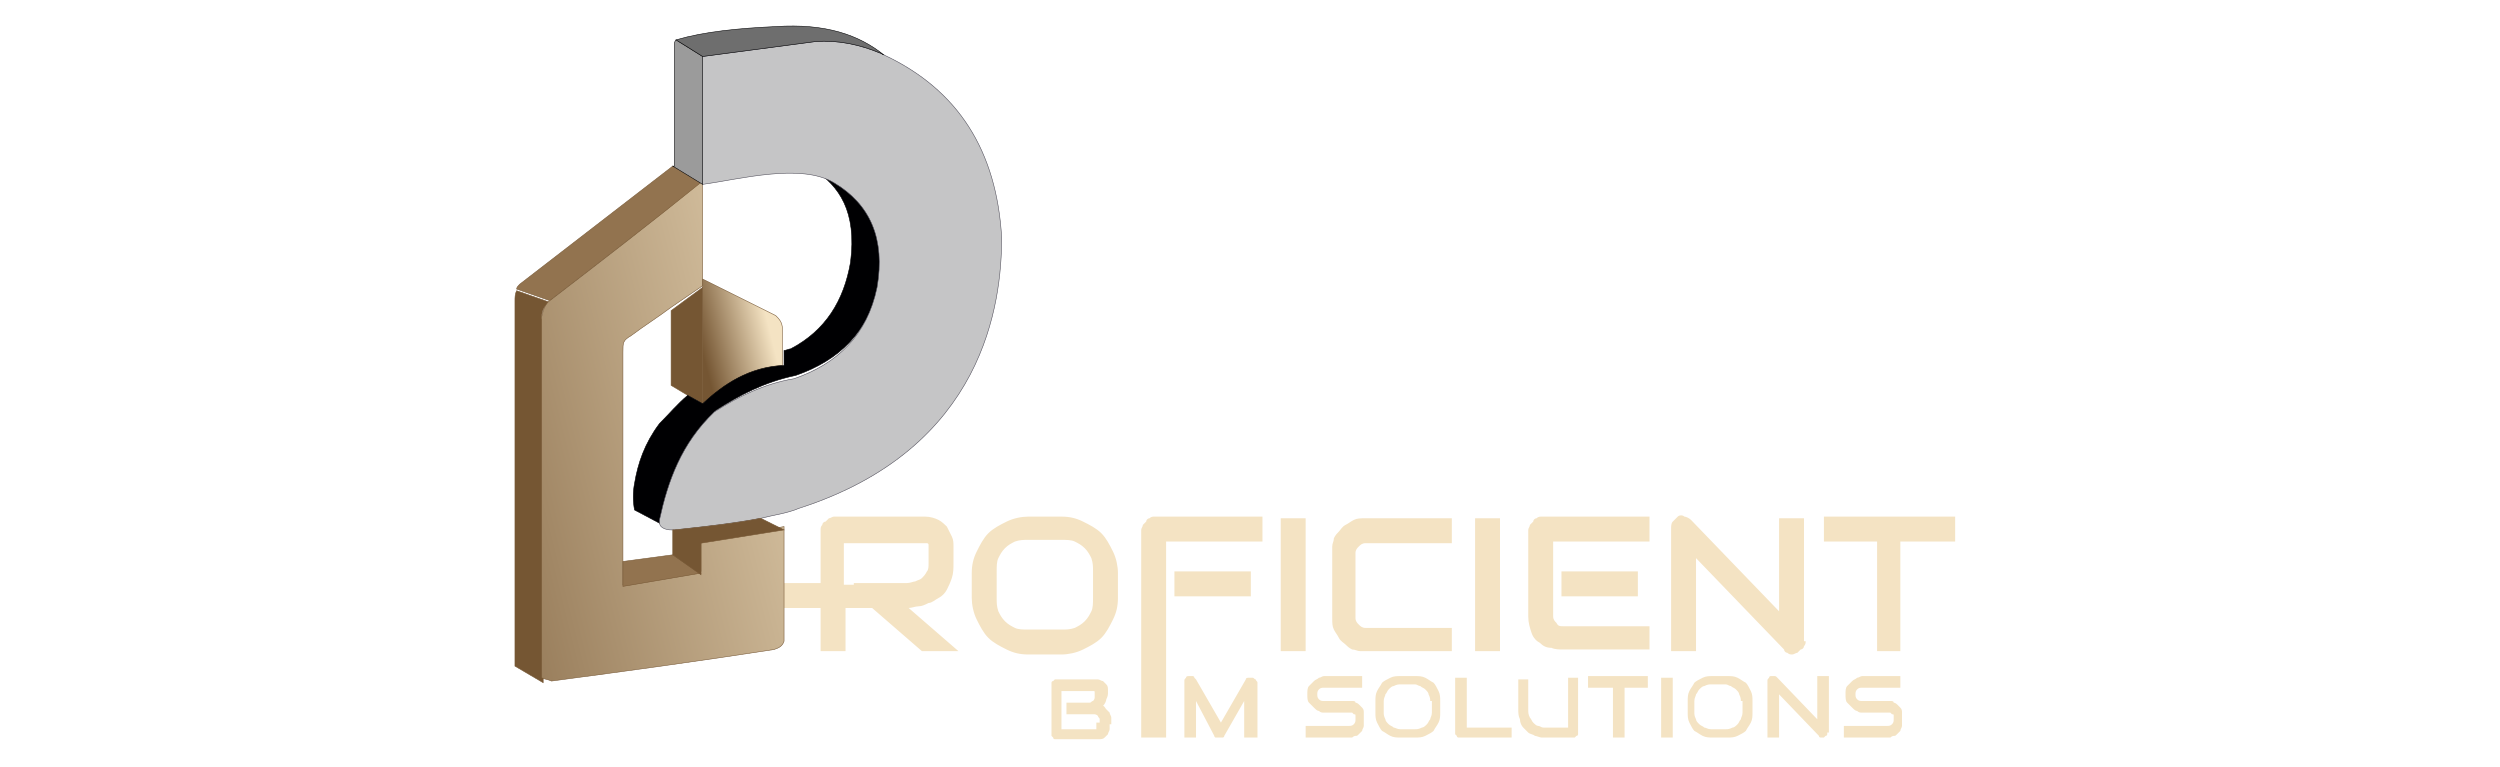 <?xml version="1.0" encoding="utf-8"?>
<!-- Generator: Adobe Illustrator 24.3.0, SVG Export Plug-In . SVG Version: 6.00 Build 0  -->
<svg version="1.1" id="Layer_1" xmlns="http://www.w3.org/2000/svg" xmlns:xlink="http://www.w3.org/1999/xlink" x="0px" y="0px"
	 viewBox="0 0 150.5 46.2" style="enable-background:new 0 0 150.5 46.2;" xml:space="preserve">
<style type="text/css">
	.st0{fill-rule:evenodd;clip-rule:evenodd;fill:#F4E3C3;}
	.st1{fill-rule:evenodd;clip-rule:evenodd;fill:#92734F;stroke:#755633;stroke-width:3.247517e-02;stroke-miterlimit:22.926;}
	.st2{fill-rule:evenodd;clip-rule:evenodd;fill:#755633;stroke:#755633;stroke-width:3.247517e-02;stroke-miterlimit:22.926;}
	
		.st3{fill-rule:evenodd;clip-rule:evenodd;fill:url(#SVGID_1_);stroke:#755633;stroke-width:3.247517e-02;stroke-miterlimit:22.926;}
	.st4{fill-rule:evenodd;clip-rule:evenodd;fill:#755633;stroke:#755633;stroke-width:3.236846e-02;stroke-miterlimit:22.926;}
	
		.st5{fill-rule:evenodd;clip-rule:evenodd;fill:url(#SVGID_2_);stroke:#755633;stroke-width:3.236846e-02;stroke-miterlimit:22.926;}
	.st6{fill-rule:evenodd;clip-rule:evenodd;fill:#000002;stroke:#000002;stroke-width:3.247517e-02;stroke-miterlimit:22.926;}
	.st7{fill-rule:evenodd;clip-rule:evenodd;fill:#C5C5C6;stroke:#4D4B57;stroke-width:3.247517e-02;stroke-miterlimit:22.926;}
	.st8{fill-rule:evenodd;clip-rule:evenodd;fill:#9B9B9B;stroke:#000002;stroke-width:3.247517e-02;stroke-miterlimit:22.926;}
	.st9{fill-rule:evenodd;clip-rule:evenodd;fill:#6E6E6E;stroke:#000002;stroke-width:3.247517e-02;stroke-miterlimit:22.926;}
</style>
<g>
	<path class="st0" d="M57.4,33.9c0,0.3,0,0.6-0.1,0.9c-0.1,0.3-0.2,0.5-0.3,0.7c-0.1,0.2-0.3,0.4-0.5,0.5c-0.2,0.1-0.4,0.3-0.6,0.3
		c-0.2,0.1-0.4,0.2-0.6,0.2c-0.2,0-0.4,0.1-0.6,0.1l3,2.6h-2.2l-3-2.6h-0.4h-0.6h-0.6v2.6h-1.5v-2.6h-2.8v-1.5h2.8v-3.2
		c0-0.1,0-0.2,0.1-0.3c0-0.1,0.1-0.2,0.2-0.2c0.1-0.1,0.1-0.1,0.2-0.2c0.1,0,0.2-0.1,0.3-0.1h5.5c0.3,0,0.6,0.1,0.8,0.2
		c0.2,0.1,0.4,0.3,0.5,0.4c0.1,0.2,0.2,0.4,0.3,0.6c0.1,0.2,0.1,0.4,0.1,0.6V33.9L57.4,33.9z M51.4,35.1h0.6h2.6
		c0.2,0,0.4-0.1,0.5-0.1c0.2-0.1,0.3-0.1,0.4-0.2c0.1-0.1,0.2-0.2,0.3-0.4c0.1-0.1,0.1-0.3,0.1-0.5V33c0-0.1,0-0.1,0-0.2
		c0,0,0-0.1-0.1-0.1c0,0-0.1,0-0.1,0c0,0-0.1,0-0.1,0h-4.8v2.5H51.4L51.4,35.1z M67.3,36c0,0.5-0.1,0.9-0.3,1.3
		c-0.2,0.4-0.4,0.8-0.7,1.1c-0.3,0.3-0.7,0.5-1.1,0.7c-0.4,0.2-0.9,0.3-1.3,0.3h-2c-0.5,0-0.9-0.1-1.3-0.3c-0.4-0.2-0.8-0.4-1.1-0.7
		c-0.3-0.3-0.5-0.7-0.7-1.1c-0.2-0.4-0.3-0.9-0.3-1.3v-1.5c0-0.5,0.1-0.9,0.3-1.3c0.2-0.4,0.4-0.8,0.7-1.1c0.3-0.3,0.7-0.5,1.1-0.7
		c0.4-0.2,0.9-0.3,1.3-0.3h2c0.5,0,0.9,0.1,1.3,0.3c0.4,0.2,0.8,0.4,1.1,0.7c0.3,0.3,0.5,0.7,0.7,1.1c0.2,0.4,0.3,0.9,0.3,1.3V36
		L67.3,36z M65.8,34.4c0-0.3,0-0.5-0.1-0.8c-0.1-0.2-0.2-0.4-0.4-0.6c-0.2-0.2-0.4-0.3-0.6-0.4c-0.2-0.1-0.5-0.1-0.8-0.1h-2
		c-0.3,0-0.5,0-0.8,0.1c-0.2,0.1-0.4,0.2-0.6,0.4c-0.2,0.2-0.3,0.4-0.4,0.6c-0.1,0.2-0.1,0.5-0.1,0.8V36c0,0.3,0,0.5,0.1,0.8
		c0.1,0.2,0.2,0.4,0.4,0.6c0.2,0.2,0.4,0.3,0.6,0.4c0.2,0.1,0.5,0.1,0.8,0.1h2c0.3,0,0.5,0,0.8-0.1c0.2-0.1,0.4-0.2,0.6-0.4
		c0.2-0.2,0.3-0.4,0.4-0.6c0.1-0.2,0.1-0.5,0.1-0.8V34.4L65.8,34.4z M75.3,35.9h-4.6v-1.5h4.6V35.9L75.3,35.9z M76,32.6v-1.5h-6.5
		c-0.1,0-0.2,0-0.3,0.1c-0.1,0-0.2,0.1-0.2,0.2c-0.1,0.1-0.1,0.1-0.2,0.2c0,0.1-0.1,0.2-0.1,0.3v12.5h1.5V32.6H76L76,32.6z
		 M78.6,39.2h-1.5v-8h1.5V39.2L78.6,39.2z M87.5,39.2h-5.2c-0.1,0-0.3,0-0.4,0c-0.2,0-0.3-0.1-0.5-0.1c-0.2-0.1-0.3-0.2-0.4-0.3
		c-0.1-0.1-0.3-0.2-0.4-0.4c-0.1-0.2-0.2-0.3-0.3-0.5c-0.1-0.2-0.1-0.4-0.1-0.7v-3.9c0-0.1,0-0.3,0-0.4c0-0.2,0.1-0.3,0.1-0.5
		c0.1-0.2,0.2-0.3,0.3-0.4c0.1-0.1,0.2-0.3,0.4-0.4c0.2-0.1,0.3-0.2,0.5-0.3c0.2-0.1,0.4-0.1,0.7-0.1h5.2v1.5h-5.2
		c-0.2,0-0.3,0.1-0.4,0.2c-0.1,0.1-0.2,0.2-0.2,0.4v3.9c0,0.2,0.1,0.3,0.2,0.4c0.1,0.1,0.2,0.2,0.4,0.2h5.2V39.2L87.5,39.2z
		 M90.3,39.2h-1.5v-8h1.5V39.2L90.3,39.2z M98.6,35.9H94v-1.5h4.6V35.9L98.6,35.9z M99.3,39.2v-1.5h-5.2c-0.2,0-0.3,0-0.4-0.2
		c-0.1-0.1-0.2-0.2-0.2-0.4v-4.5h5.8v-1.5h-6.5c-0.1,0-0.2,0-0.3,0.1c-0.1,0-0.2,0.1-0.2,0.2c-0.1,0.1-0.1,0.1-0.2,0.2
		c0,0.1-0.1,0.2-0.1,0.3v5.2c0,0.4,0.1,0.7,0.2,1c0.1,0.3,0.3,0.5,0.5,0.6c0.2,0.2,0.4,0.3,0.7,0.3c0.2,0.1,0.5,0.1,0.7,0.1H99.3
		L99.3,39.2z M108.7,38.6c0,0.1,0,0.2-0.1,0.3c0,0.1-0.1,0.2-0.2,0.2c-0.1,0.1-0.1,0.1-0.2,0.2c-0.1,0-0.2,0.1-0.3,0.1
		c-0.1,0-0.2,0-0.3-0.1c-0.1,0-0.2-0.1-0.2-0.2l-5.3-5.5v5.6h-1.5v-7.4c0-0.1,0-0.3,0.1-0.4c0.1-0.1,0.2-0.2,0.3-0.3
		c0.1-0.1,0.3-0.1,0.4,0c0.1,0,0.3,0.1,0.4,0.2l5.3,5.5v-5.6h1.5V38.6L108.7,38.6z M117.6,32.6h-3.2v6.6H113v-6.6h-3.2v-1.5h7.9
		V32.6z"/>
	<path class="st0" d="M66.8,43.6c0,0.1,0,0.2,0,0.3c0,0.1-0.1,0.2-0.1,0.3c-0.1,0.1-0.1,0.1-0.2,0.2c-0.1,0.1-0.2,0.1-0.4,0.1h-2.5
		c0,0-0.1,0-0.1,0c0,0-0.1,0-0.1-0.1c0,0-0.1-0.1-0.1-0.1c0,0,0-0.1,0-0.1v-3c0,0,0-0.1,0-0.1c0,0,0-0.1,0.1-0.1
		c0,0,0.1-0.1,0.1-0.1c0,0,0.1,0,0.1,0h2.2c0.1,0,0.2,0,0.3,0c0.1,0,0.2,0.1,0.3,0.1c0.1,0.1,0.1,0.1,0.2,0.2
		c0.1,0.1,0.1,0.2,0.1,0.4v0.1c0,0.1,0,0.2-0.1,0.4c0,0.1-0.1,0.3-0.2,0.4c0.1,0,0.1,0.1,0.2,0.2c0.1,0.1,0.1,0.1,0.2,0.2
		c0,0.1,0.1,0.2,0.1,0.3c0,0.1,0,0.2,0,0.4V43.6L66.8,43.6z M66.2,43.5c0-0.1,0-0.2,0-0.2c0-0.1-0.1-0.1-0.1-0.2
		c0,0-0.1-0.1-0.2-0.1c-0.1,0-0.1,0-0.2,0h-1.5v-0.7h1.2c0.1,0,0.2,0,0.2,0c0.1,0,0.1-0.1,0.2-0.1c0,0,0.1-0.1,0.1-0.2
		c0-0.1,0-0.1,0-0.2v-0.1c0-0.1,0-0.1-0.1-0.1h-1.9v2.3H66c0,0,0,0,0,0c0,0,0,0,0,0c0,0,0,0,0,0c0,0,0,0,0-0.1V43.5L66.2,43.5z
		 M75.6,44.4h-0.7v-2.2l-1.2,2.1c0,0.1-0.1,0.1-0.1,0.1c-0.1,0-0.1,0-0.2,0c-0.1,0-0.1,0-0.2,0c-0.1,0-0.1-0.1-0.1-0.1L72,42.2v2.2
		h-0.7V41c0-0.1,0-0.1,0.1-0.2c0-0.1,0.1-0.1,0.2-0.1c0,0,0.1,0,0.1,0c0,0,0.1,0,0.1,0c0,0,0.1,0,0.1,0.1c0,0,0.1,0.1,0.1,0.1
		l1.5,2.6l1.5-2.6c0-0.1,0.1-0.1,0.2-0.1c0.1,0,0.1,0,0.2,0c0.1,0,0.1,0.1,0.2,0.1c0,0.1,0.1,0.1,0.1,0.2V44.4L75.6,44.4z
		 M82.1,43.3c0,0.1,0,0.2,0,0.4c0,0.1-0.1,0.2-0.1,0.3c-0.1,0.1-0.1,0.1-0.2,0.2c-0.1,0.1-0.1,0.1-0.2,0.1c-0.1,0-0.2,0.1-0.2,0.1
		c-0.1,0-0.2,0-0.2,0h-2.6v-0.7h2.6c0.1,0,0.2,0,0.3-0.1c0.1-0.1,0.1-0.2,0.1-0.3c0-0.1,0-0.1,0-0.2c0-0.1,0-0.1-0.1-0.1
		c0,0-0.1-0.1-0.1-0.1c-0.1,0-0.1,0-0.2,0h-1.5c-0.1,0-0.2,0-0.3-0.1c-0.1,0-0.2-0.1-0.3-0.2c-0.1-0.1-0.2-0.2-0.3-0.3
		c-0.1-0.1-0.1-0.3-0.1-0.5c0-0.2,0-0.4,0.1-0.5c0.1-0.1,0.2-0.2,0.3-0.3c0.1-0.1,0.2-0.1,0.3-0.2c0.1,0,0.2-0.1,0.3-0.1h2.3v0.7
		h-2.3c-0.1,0-0.2,0-0.3,0.1c-0.1,0.1-0.1,0.2-0.1,0.3c0,0.1,0,0.2,0.1,0.3c0.1,0.1,0.2,0.1,0.3,0.1h1.5h0c0.1,0,0.1,0,0.2,0
		c0.1,0,0.2,0,0.2,0.1c0.1,0,0.2,0.1,0.2,0.1c0.1,0.1,0.1,0.1,0.2,0.2c0.1,0.1,0.1,0.2,0.1,0.3C82.1,43.1,82.1,43.2,82.1,43.3
		L82.1,43.3z M86.7,42.9c0,0.2,0,0.4-0.1,0.6s-0.2,0.3-0.3,0.5c-0.1,0.1-0.3,0.2-0.5,0.3c-0.2,0.1-0.4,0.1-0.6,0.1h-0.9
		c-0.2,0-0.4,0-0.6-0.1c-0.2-0.1-0.3-0.2-0.5-0.3c-0.1-0.1-0.2-0.3-0.3-0.5c-0.1-0.2-0.1-0.4-0.1-0.6v-0.7c0-0.2,0-0.4,0.1-0.6
		c0.1-0.2,0.2-0.3,0.3-0.5c0.1-0.1,0.3-0.2,0.5-0.3c0.2-0.1,0.4-0.1,0.6-0.1h0.9c0.2,0,0.4,0,0.6,0.1c0.2,0.1,0.3,0.2,0.5,0.3
		c0.1,0.1,0.2,0.3,0.3,0.5c0.1,0.2,0.1,0.4,0.1,0.6V42.9L86.7,42.9z M86.1,42.2c0-0.1,0-0.2-0.1-0.4c0-0.1-0.1-0.2-0.2-0.3
		c-0.1-0.1-0.2-0.1-0.3-0.2c-0.1,0-0.2-0.1-0.3-0.1h-0.9c-0.1,0-0.2,0-0.4,0.1c-0.1,0-0.2,0.1-0.3,0.2c-0.1,0.1-0.1,0.2-0.2,0.3
		c0,0.1-0.1,0.2-0.1,0.4v0.7c0,0.1,0,0.2,0.1,0.4c0,0.1,0.1,0.2,0.2,0.3c0.1,0.1,0.2,0.1,0.3,0.2c0.1,0,0.2,0.1,0.4,0.1h0.9
		c0.1,0,0.2,0,0.4-0.1c0.1,0,0.2-0.1,0.3-0.2c0.1-0.1,0.1-0.2,0.2-0.3c0-0.1,0.1-0.2,0.1-0.4V42.2L86.1,42.2z M90.9,44.4h-3
		c0,0-0.1,0-0.1,0c0,0-0.1,0-0.1-0.1c0,0-0.1-0.1-0.1-0.1c0,0,0-0.1,0-0.1v-3.3h0.7v3h2.7V44.4L90.9,44.4z M95,44.1c0,0,0,0.1,0,0.1
		c0,0,0,0.1-0.1,0.1c0,0-0.1,0.1-0.1,0.1c0,0-0.1,0-0.1,0h-1.5c-0.1,0-0.3,0-0.4,0c-0.1,0-0.3-0.1-0.4-0.1c-0.1-0.1-0.3-0.1-0.4-0.2
		c-0.1-0.1-0.2-0.2-0.3-0.3c-0.1-0.1-0.2-0.3-0.2-0.5c-0.1-0.2-0.1-0.4-0.1-0.6v-1.8H92v1.8c0,0.2,0,0.3,0.1,0.5
		c0.1,0.1,0.1,0.2,0.2,0.3c0.1,0.1,0.2,0.2,0.3,0.2c0.1,0,0.2,0.1,0.3,0.1c0.1,0,0.2,0,0.2,0c0.1,0,0.1,0,0.1,0h1.2v-3H95V44.1
		L95,44.1z M99.3,41.4h-1.5v3h-0.7v-3h-1.5v-0.7h3.6V41.4L99.3,41.4z M100.7,44.4H100v-3.6h0.7V44.4L100.7,44.4z M105.5,42.9
		c0,0.2,0,0.4-0.1,0.6c-0.1,0.2-0.2,0.3-0.3,0.5c-0.1,0.1-0.3,0.2-0.5,0.3c-0.2,0.1-0.4,0.1-0.6,0.1h-0.9c-0.2,0-0.4,0-0.6-0.1
		c-0.2-0.1-0.3-0.2-0.5-0.3c-0.1-0.1-0.2-0.3-0.3-0.5c-0.1-0.2-0.1-0.4-0.1-0.6v-0.7c0-0.2,0-0.4,0.1-0.6c0.1-0.2,0.2-0.3,0.3-0.5
		c0.1-0.1,0.3-0.2,0.5-0.3c0.2-0.1,0.4-0.1,0.6-0.1h0.9c0.2,0,0.4,0,0.6,0.1c0.2,0.1,0.3,0.2,0.5,0.3c0.1,0.1,0.2,0.3,0.3,0.5
		c0.1,0.2,0.1,0.4,0.1,0.6V42.9L105.5,42.9z M104.8,42.2c0-0.1,0-0.2-0.1-0.4c0-0.1-0.1-0.2-0.2-0.3c-0.1-0.1-0.2-0.1-0.3-0.2
		c-0.1,0-0.2-0.1-0.3-0.1h-0.9c-0.1,0-0.2,0-0.4,0.1c-0.1,0-0.2,0.1-0.3,0.2c-0.1,0.1-0.1,0.2-0.2,0.3c0,0.1-0.1,0.2-0.1,0.4v0.7
		c0,0.1,0,0.2,0.1,0.4c0,0.1,0.1,0.2,0.2,0.3c0.1,0.1,0.2,0.1,0.3,0.2c0.1,0,0.2,0.1,0.4,0.1h0.9c0.1,0,0.2,0,0.4-0.1
		c0.1,0,0.2-0.1,0.3-0.2c0.1-0.1,0.1-0.2,0.2-0.3c0-0.1,0.1-0.2,0.1-0.4V42.2L104.8,42.2z M110,44.1c0,0,0,0.1,0,0.1
		c0,0,0,0.1-0.1,0.1c0,0-0.1,0.1-0.1,0.1c0,0-0.1,0-0.1,0c0,0-0.1,0-0.1,0c0,0-0.1,0-0.1-0.1l-2.4-2.5v2.6h-0.7V41
		c0-0.1,0-0.1,0.1-0.2c0-0.1,0.1-0.1,0.1-0.1c0.1,0,0.1,0,0.2,0c0.1,0,0.1,0,0.2,0.1l2.4,2.5v-2.6h0.7V44.1L110,44.1z M114.5,43.3
		c0,0.1,0,0.2,0,0.4c0,0.1-0.1,0.2-0.1,0.3c-0.1,0.1-0.1,0.1-0.2,0.2c-0.1,0.1-0.1,0.1-0.2,0.1c-0.1,0-0.2,0.1-0.2,0.1
		c-0.1,0-0.2,0-0.2,0h-2.6v-0.7h2.6c0.1,0,0.2,0,0.3-0.1c0.1-0.1,0.1-0.2,0.1-0.3c0-0.1,0-0.1,0-0.2c0-0.1,0-0.1-0.1-0.1
		c0,0-0.1-0.1-0.1-0.1c-0.1,0-0.1,0-0.2,0h-1.5c-0.1,0-0.2,0-0.3-0.1c-0.1,0-0.2-0.1-0.3-0.2c-0.1-0.1-0.2-0.2-0.3-0.3
		c-0.1-0.1-0.1-0.3-0.1-0.5c0-0.2,0-0.4,0.1-0.5c0.1-0.1,0.2-0.2,0.3-0.3c0.1-0.1,0.2-0.1,0.3-0.2c0.1,0,0.2-0.1,0.3-0.1h2.3v0.7
		h-2.3c-0.1,0-0.2,0-0.3,0.1c-0.1,0.1-0.1,0.2-0.1,0.3c0,0.1,0,0.2,0.1,0.3c0.1,0.1,0.2,0.1,0.3,0.1h1.5h0c0.1,0,0.1,0,0.2,0
		c0.1,0,0.2,0,0.2,0.1c0.1,0,0.2,0.1,0.2,0.1c0.1,0.1,0.1,0.1,0.2,0.2c0.1,0.1,0.1,0.2,0.1,0.3C114.5,43.1,114.5,43.2,114.5,43.3z"
		/>
	<path class="st1" d="M33.1,18.1l9.2-7.1L40.5,10l-9.2,7.1c-0.1,0.1-0.2,0.2-0.2,0.3L33.1,18.1z"/>
	<path class="st2" d="M32.6,19.2c0-0.4,0.1-0.8,0.5-1l-2-0.7c-0.1,0.2-0.1,0.4-0.1,0.6v22l1.7,1V19.2z"/>
	<linearGradient id="SVGID_1_" gradientUnits="userSpaceOnUse" x1="56.961" y1="22.033" x2="18.366" y2="31.656">
		<stop  offset="0" style="stop-color:#F4E3C3"/>
		<stop  offset="1" style="stop-color:#755633"/>
	</linearGradient>
	<path class="st3" d="M33.1,18.1c-0.3,0.2-0.4,0.6-0.5,1c0,7.2,0,14.5,0,21.7c0.2,0.1,0.4,0.1,0.6,0.2c4.5-0.6,8.9-1.2,13.4-1.9
		c0.3-0.1,0.5-0.2,0.6-0.5c0-2.3,0-4.6,0-6.9c-1.7,0.3-3.3,0.6-5,0.8c0,0.6,0,1.3,0,1.9c-1.6,0.3-3.2,0.5-4.7,0.8c0-0.5,0-1,0-1.5
		c0-4.2,0-8.3,0-12.5c0-0.6,0-0.7,0.5-1c0.8-0.6,1.6-1.1,2.4-1.7c0.6-0.4,1.3-0.9,1.9-1.3c0-0.2,0-0.3,0-0.5c0-1.9,0-3.8,0-5.8
		C39.2,13.4,36.1,15.8,33.1,18.1z"/>
	<polygon class="st4" points="40.4,18.7 40.4,23.2 41.4,23.8 42.3,24.3 42.3,23.2 42.3,17.3 	"/>
	<linearGradient id="SVGID_2_" gradientUnits="userSpaceOnUse" x1="46.264" y1="19.565" x2="42.142" y2="20.593">
		<stop  offset="0" style="stop-color:#F4E3C3"/>
		<stop  offset="1" style="stop-color:#755633"/>
	</linearGradient>
	<path class="st5" d="M42.3,17.3v5.9v1.1c1.4-1.2,2.8-2.2,4.8-2.3v-0.7v-1.5c0-0.4-0.2-0.6-0.4-0.8l-4.4-2.2V17.3z"/>
	<path class="st6" d="M42.3,24.3l-0.9-0.5c-0.6,0.5-1.1,1.1-1.7,1.7c-0.9,1.2-1.3,2.4-1.5,3.6c-0.1,0.5-0.1,1.1,0,1.6l1.7,0.9
		c-0.1-0.1-0.1-0.2-0.1-0.4c0.5-2.3,1.3-4.5,3.3-6.5c1.4-0.9,2.9-1.7,4.8-2.1c2.6-0.9,4.4-2.6,5-5.5c0.5-3.5-0.8-5.8-3.9-6.9
		c1.5,1,2.6,2.5,2.2,5.6c-0.4,2.3-1.5,4.1-3.6,5.2c-0.1,0-0.3,0.1-0.4,0.1V22C45.1,22.1,43.6,23.1,42.3,24.3z"/>
	<path class="st7" d="M43,24.8c-2,1.9-2.8,4.2-3.3,6.5c0,0.2,0,0.3,0.1,0.4c0.1,0.1,0.3,0.2,0.6,0.2c0.1,0,0.1,0,0.2,0
		c1.9-0.2,3.6-0.4,5.2-0.7c0.8-0.2,1.6-0.3,2.3-0.6C59.3,27,60.3,18.2,60.3,14.3c-0.3-5.2-2.6-8.9-7.1-11c-0.1,0-0.1-0.1-0.2-0.1
		c-1.2-0.5-2.5-0.8-3.9-0.7l-6.8,0.9v7.7c2.2-0.3,5.9-1.3,7.9-0.1c2.2,1.3,3.1,3.4,2.6,6.3c-0.6,2.9-2.4,4.6-5,5.5
		C46,23.1,44.4,23.9,43,24.8z"/>
	<polygon class="st1" points="40.5,33.4 37.5,33.8 37.5,35.3 42.2,34.5 	"/>
	<path class="st2" d="M40.5,31.9l0,1.5l1.7,1.2v-1.9l5-0.8l-1.4-0.7c-1.5,0.3-3.3,0.5-5.2,0.7C40.6,31.9,40.5,31.9,40.5,31.9z"/>
	<path class="st8" d="M40.5,10l1.8,1.1V3.4l-1.6-1c-0.1,0.1-0.1,0.2-0.1,0.3V10z"/>
	<path class="st9" d="M53.2,3.3L53.2,3.3C53.2,3.3,53.2,3.3,53.2,3.3L53.2,3.3z M42.3,3.4l-1.6-1c1.7-0.5,3.8-0.7,6-0.8
		c3-0.2,5,0.5,6.5,1.7c-0.1,0-0.1-0.1-0.2-0.1c-1.2-0.5-2.5-0.8-3.9-0.7L42.3,3.4z"/>
</g>
</svg>

